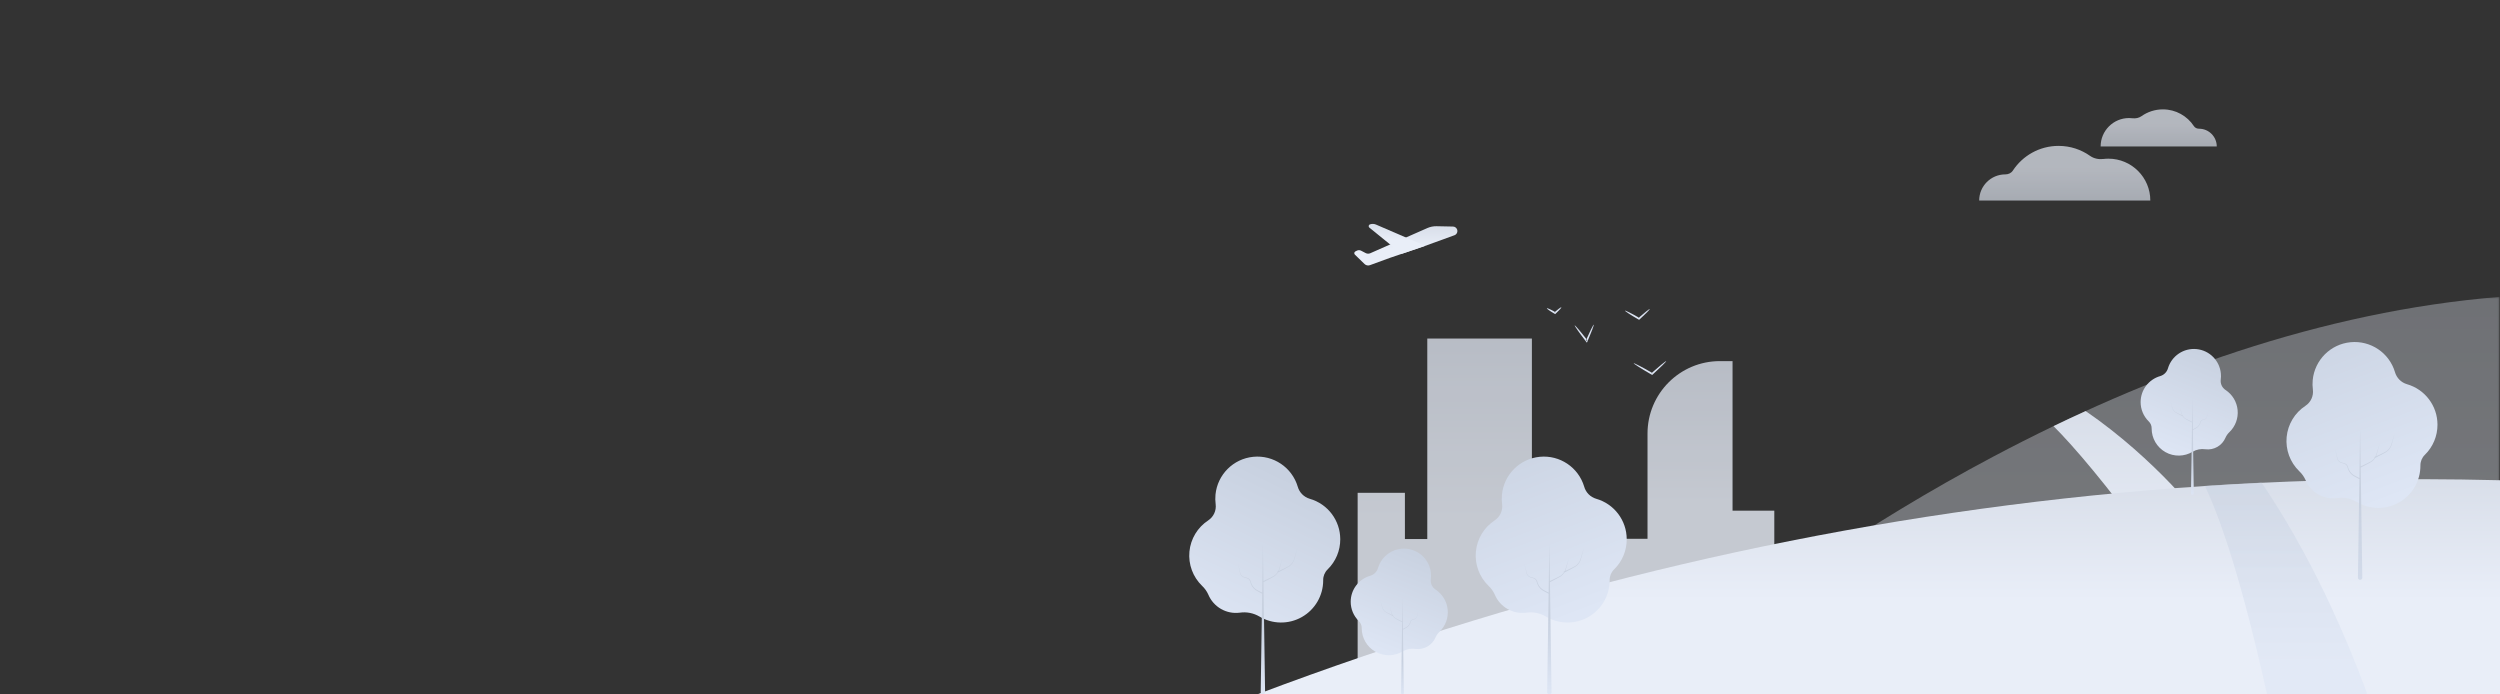 <?xml version="1.0" encoding="UTF-8"?>
<svg width="1440px" height="400px" viewBox="0 0 1440 400" version="1.1" xmlns="http://www.w3.org/2000/svg" xmlns:xlink="http://www.w3.org/1999/xlink">
    <rect x="0" y="0" width="1440" height="400" fill="#333333" stroke="none"/>
    <!-- Generator: Sketch 53.1 (72631) - https://sketchapp.com -->
    <title>skyline_1440_house</title>
    <desc>Created with Sketch.</desc>
    <defs>
        <path d="M383.027,0 C352.171,0 327.157,24.986 327.157,55.807 L327.157,55.807 L327.157,136.932 L291.023,100.838 L291.023,66.635 L208.346,66.635 L208.346,47.74 L163.059,47.74 L163.059,69.478 L126.55,69.478 L126.55,59.518 L99.971,59.518 L99.971,40.056 L52.389,40.056 L52.389,78.981 L40.432,78.981 L40.432,57.854 L1.717,57.854 L0.114,206 L425,206 L425,115.251 L392.776,115.251 L392.776,0 L383.027,0 Z" id="path-1"></path>
        <polygon id="path-3" points="40.112 0.234 40.112 115.587 27.219 115.587 27.219 88.984 0 88.984 0 195 307.942 195 307.942 182.143 289.507 182.143 289.507 157.808 244.166 157.808 244.166 130.017 209.181 130.017 209.181 57.609 168.48 57.609 168.48 141.085 130.79 141.085 130.79 171.429 100.348 171.429 100.348 0.234"></polygon>
        <linearGradient x1="50%" y1="100%" x2="50%" y2="-4.662%" id="linearGradient-5">
            <stop stop-color="#E9EEF8" offset="0%"></stop>
            <stop stop-color="#E9EEF8" offset="41.484%"></stop>
            <stop stop-color="#D7DDE8" offset="100%"></stop>
        </linearGradient>
        <linearGradient x1="50%" y1="100%" x2="50%" y2="-4.662%" id="linearGradient-6">
            <stop stop-color="#E9EEF8" offset="0%"></stop>
            <stop stop-color="#E9EEF8" offset="41.484%"></stop>
            <stop stop-color="#D7DDE8" offset="100%"></stop>
        </linearGradient>
        <polygon id="path-7" points="0.954 0.397 493.732 0.397 493.732 229 0.954 229"></polygon>
        <linearGradient x1="50%" y1="100%" x2="50%" y2="-4.662%" id="linearGradient-9">
            <stop stop-color="#E9EEF8" offset="0%"></stop>
            <stop stop-color="#E9EEF8" offset="41.484%"></stop>
            <stop stop-color="#D7DDE8" offset="100%"></stop>
        </linearGradient>
        <linearGradient x1="50%" y1="100%" x2="50%" y2="-4.662%" id="linearGradient-10">
            <stop stop-color="#E9EEF8" offset="0%"></stop>
            <stop stop-color="#E9EEF8" offset="41.484%"></stop>
            <stop stop-color="#D7DDE8" offset="100%"></stop>
        </linearGradient>
        <linearGradient x1="50%" y1="100%" x2="50%" y2="-4.662%" id="linearGradient-11">
            <stop stop-color="#E9EEF8" offset="0%"></stop>
            <stop stop-color="#E9EEF8" offset="41.484%"></stop>
            <stop stop-color="#D7DDE8" offset="100%"></stop>
        </linearGradient>
        <linearGradient x1="50%" y1="151.945%" x2="50%" y2="-4.662%" id="linearGradient-12">
            <stop stop-color="#DEE6F5" offset="0%"></stop>
            <stop stop-color="#DEE6F5" offset="41.484%"></stop>
            <stop stop-color="#C8D1E0" offset="100%"></stop>
        </linearGradient>
        <linearGradient x1="50%" y1="100%" x2="50%" y2="-4.662%" id="linearGradient-13">
            <stop stop-color="#E9EEF8" offset="0%"></stop>
            <stop stop-color="#E9EEF8" offset="41.484%"></stop>
            <stop stop-color="#D7DDE8" offset="100%"></stop>
        </linearGradient>
        <linearGradient x1="50%" y1="100%" x2="50%" y2="-4.662%" id="linearGradient-14">
            <stop stop-color="#E9EEF8" offset="0%"></stop>
            <stop stop-color="#E9EEF8" offset="41.484%"></stop>
            <stop stop-color="#D7DDE8" offset="100%"></stop>
        </linearGradient>
        <linearGradient x1="-18.977%" y1="167.72%" x2="50%" y2="7.067%" id="linearGradient-15">
            <stop stop-color="#DEE6F5" offset="0%"></stop>
            <stop stop-color="#DEE6F5" offset="41.484%"></stop>
            <stop stop-color="#C8D1E0" offset="100%"></stop>
        </linearGradient>
        <linearGradient x1="47.607%" y1="205.003%" x2="50%" y2="50%" id="linearGradient-16">
            <stop stop-color="#DEE6F5" offset="0%"></stop>
            <stop stop-color="#DEE6F5" offset="66.806%"></stop>
            <stop stop-color="#C8D1E0" offset="100%"></stop>
        </linearGradient>
        <linearGradient x1="85.174%" y1="183.317%" x2="15.165%" y2="-21.027%" id="linearGradient-17">
            <stop stop-color="#DEE6F5" offset="0%"></stop>
            <stop stop-color="#DEE6F5" offset="41.484%"></stop>
            <stop stop-color="#C8D1E0" offset="100%"></stop>
        </linearGradient>
        <linearGradient x1="50%" y1="135.321%" x2="50%" y2="50%" id="linearGradient-18">
            <stop stop-color="#DEE6F5" offset="0%"></stop>
            <stop stop-color="#DEE6F5" offset="41.484%"></stop>
            <stop stop-color="#C8D1E0" offset="100%"></stop>
        </linearGradient>
        <linearGradient x1="-10.133%" y1="163.224%" x2="50%" y2="-4.662%" id="linearGradient-19">
            <stop stop-color="#DEE6F5" offset="0%"></stop>
            <stop stop-color="#DEE6F5" offset="41.484%"></stop>
            <stop stop-color="#C8D1E0" offset="100%"></stop>
        </linearGradient>
        <linearGradient x1="50%" y1="129.443%" x2="50%" y2="65.873%" id="linearGradient-20">
            <stop stop-color="#DEE6F5" offset="0%"></stop>
            <stop stop-color="#DEE6F5" offset="41.484%"></stop>
            <stop stop-color="#C8D1E0" offset="100%"></stop>
        </linearGradient>
        <linearGradient x1="48.739%" y1="228.437%" x2="50%" y2="50%" id="linearGradient-21">
            <stop stop-color="#DEE6F5" offset="0%"></stop>
            <stop stop-color="#DEE6F5" offset="41.484%"></stop>
            <stop stop-color="#C8D1E0" offset="100%"></stop>
        </linearGradient>
        <linearGradient x1="50%" y1="100%" x2="50%" y2="-4.662%" id="linearGradient-22">
            <stop stop-color="#D7DDE8" offset="0%"></stop>
            <stop stop-color="#E9EEF8" offset="58.516%"></stop>
            <stop stop-color="#E9EEF8" offset="100%"></stop>
        </linearGradient>
        <linearGradient x1="50%" y1="100%" x2="50%" y2="-4.662%" id="linearGradient-23">
            <stop stop-color="#D7DDE8" offset="0%"></stop>
            <stop stop-color="#E9EEF8" offset="58.516%"></stop>
            <stop stop-color="#E9EEF8" offset="100%"></stop>
        </linearGradient>
        <linearGradient x1="50%" y1="99.459%" x2="50%" y2="-4.662%" id="linearGradient-24">
            <stop stop-color="#DEE6F5" offset="0%"></stop>
            <stop stop-color="#DEE6F5" offset="41.484%"></stop>
            <stop stop-color="#C8D1E0" offset="100%"></stop>
        </linearGradient>
        <linearGradient x1="50%" y1="100%" x2="50%" y2="-4.662%" id="linearGradient-25">
            <stop stop-color="#DEE6F5" offset="0.517%"></stop>
            <stop stop-color="#DEE6F5" offset="41.484%"></stop>
            <stop stop-color="#C8D1E0" offset="100%"></stop>
        </linearGradient>
        <linearGradient x1="50%" y1="100%" x2="50%" y2="-4.662%" id="linearGradient-26">
            <stop stop-color="#DEE6F5" offset="0.517%"></stop>
            <stop stop-color="#DEE6F5" offset="41.484%"></stop>
            <stop stop-color="#C8D1E0" offset="100%"></stop>
        </linearGradient>
        <linearGradient x1="50%" y1="100%" x2="50%" y2="-4.662%" id="linearGradient-27">
            <stop stop-color="#DEE6F5" offset="0.517%"></stop>
            <stop stop-color="#DEE6F5" offset="41.484%"></stop>
            <stop stop-color="#C8D1E0" offset="100%"></stop>
        </linearGradient>
    </defs>
    <g id="skyline_1440_house" stroke="none" stroke-width="1" fill="none" fill-rule="evenodd">
        <g id="Group-10" opacity="0.804" transform="translate(508, 115)">
            <g id="Group-3" transform="translate(97, 0)">
                <mask id="mask-2" fill="white">
                    <use xlink:href="#path-1"></use>
                </mask>
                <g id="Clip-2"></g>
            </g>
            <g id="Group-6" transform="translate(0, 29)">
                <mask id="mask-4" fill="white">
                    <use xlink:href="#path-3"></use>
                </mask>
                <g id="Clip-5"></g>
            </g>
            <polygon id="Fill-4" fill="url(#linearGradient-5)" points="314.119 80 314.119 195.491 301.224 195.491 301.224 168.857 274 168.857 274 275 374.367 275 374.367 80"></polygon>
            <path d="M482.672,93 C459.641,93 440.97,111.679 440.97,134.72 L440.97,195.367 L414,195.367 L414,247 L514,247 L514,179.158 L489.948,179.158 L489.948,93 L482.672,93 Z" id="Fill-1" fill="url(#linearGradient-6)"></path>
        </g>
        <g id="Group-10" transform="translate(724, 170)">
            <g id="Group-3" transform="translate(222, 0.603)">
                <mask id="mask-8" fill="white">
                    <use xlink:href="#path-7"></use>
                </mask>
                <g id="Clip-2"></g>
                <path d="M493.732,0.397 C391.502,8.761 292.186,44.667 202.067,92.434 C129.901,130.685 62.997,176.85 0.954,229 L493.732,229 L493.732,0.397 Z" id="Fill-1" fill="url(#linearGradient-9)" opacity="0.599" mask="url(#mask-8)"></path>
            </g>
            <path d="M514.97,144.155 C585.068,239.578 543.804,130.461 543.804,130.461 C546.704,130.817 517.235,94.083 477.338,66.777 C471.134,69.605 464.962,72.495 458.83,75.45 C471.028,87.685 488.876,108.634 514.97,144.155" id="Fill-4" fill="url(#linearGradient-10)"></path>
            <path d="M716,106.622 C686.504,105.882 656.979,105.792 627.495,106.406 C452.524,110.052 282.033,139.363 124.856,187.408 C82.137,200.468 40.521,214.706 0,230 L716,230 L716,106.622 Z" id="Fill-6" fill="url(#linearGradient-11)"></path>
            <path d="M546,109.872 C555.349,129.497 567.418,165.214 581.755,229.8 L639.547,229.8 C626.06,192.96 605.815,147.949 578.665,108 C567.755,108.527 556.866,109.151 546,109.872" id="Fill-8" fill="url(#linearGradient-12)" opacity="0.6"></path>
        </g>
        <g id="Group" transform="translate(780.063, 128.965)" fill-rule="nonzero">
            <path d="M59.24,3.232 C58.876,2.228 57.931,1.551 56.863,1.529 L47.418,1.336 C45.581,1.298 43.758,1.663 42.076,2.404 L9.212,16.897 C8.367,17.268 7.399,17.237 6.58,16.812 L3.885,15.41 C3.142,15.03 2.26,15.03 1.516,15.41 L0.626,15.859 C0.297,16.025 0.068,16.34 0.013,16.705 C-0.042,17.069 0.082,17.438 0.347,17.694 L5.922,23.114 C6.741,23.912 7.946,24.168 9.018,23.772 L20.74,19.49 L40.18,12.894 L57.669,6.546 C58.318,6.317 58.848,5.838 59.143,5.216 C59.438,4.594 59.473,3.88 59.24,3.232 L59.24,3.232 Z" id="Path" fill="url(#linearGradient-13)"></path>
            <path d="M40.856,12.631 L12.544,0.399 C11.422,-0.086 10.161,-0.13 9.008,0.275 L9.008,0.275 C8.638,0.407 8.368,0.729 8.301,1.117 C8.234,1.505 8.38,1.899 8.684,2.148 L27.31,17.237" id="Path" fill="url(#linearGradient-14)"></path>
        </g>
        <g id="Group-4-Copy" transform="translate(685, 263)" fill-rule="nonzero">
            <g id="Group-2-Copy">
                <path d="M69.384,24.288 C66.053,23.306 63.457,20.686 62.506,17.346 C59.199,6.217 48.469,-1.008 36.914,0.115 C25.358,1.237 16.22,10.392 15.117,21.949 C14.946,23.773 14.98,25.611 15.218,27.427 C15.685,31.096 14.024,34.71 10.937,36.745 C4.788,40.782 0.805,47.392 0.109,54.714 C-0.587,62.036 2.078,69.279 7.355,74.402 C8.891,75.834 10.124,77.559 10.983,79.475 C13.986,86.634 21.405,90.901 29.102,89.898 C33.002,89.326 36.98,90.099 40.381,92.089 C47.871,96.605 57.211,96.738 64.826,92.438 C72.442,88.139 77.152,80.072 77.155,71.327 C77.155,71.253 77.155,71.183 77.155,71.115 C77.136,68.803 78.064,66.584 79.723,64.974 C84.393,60.406 87.013,54.142 86.988,47.609 C86.987,36.776 79.802,27.257 69.384,24.288 Z" id="Path" fill="url(#linearGradient-15)"></path>
                <path d="M60.971,57.094 C60.731,57.851 60.529,58.644 60.262,59.383 C59.704,60.869 58.69,62.145 57.362,63.03 C56.68,63.443 55.973,63.811 55.244,64.134 L51.561,65.903 C51.672,65.666 51.782,65.438 51.865,65.191 C52.114,64.416 52.288,63.641 52.509,62.866 L53.752,58.225 L52.362,62.784 C52.123,63.541 51.92,64.334 51.653,65.073 C51.526,65.405 51.375,65.728 51.202,66.04 L50.871,66.195 C50.718,66.275 50.66,66.463 50.742,66.614 L50.797,66.678 C50.696,66.824 50.613,66.97 50.502,67.106 C50.012,67.721 49.428,68.257 48.771,68.693 C48.09,69.105 47.383,69.474 46.654,69.796 L42.741,71.684 L42.418,50 L42.004,78.34 L39.84,77.237 C38.932,76.828 38.105,76.26 37.401,75.559 C36.707,74.852 36.163,74.015 35.798,73.097 C35.596,72.632 35.522,72.185 35.338,71.647 C35.147,71.151 34.83,70.711 34.417,70.371 C33.998,70.044 33.505,69.822 32.981,69.723 C32.493,69.596 31.968,69.505 31.508,69.34 C30.558,68.996 29.812,68.251 29.473,67.307 C28.948,65.365 28.488,63.377 28,61.426 C28.442,63.404 28.847,65.383 29.326,67.362 C29.662,68.366 30.431,69.172 31.425,69.559 C31.931,69.742 32.41,69.842 32.907,69.988 C33.388,70.089 33.837,70.305 34.215,70.617 C34.586,70.925 34.868,71.325 35.034,71.775 C35.182,72.204 35.264,72.76 35.458,73.234 C35.818,74.217 36.372,75.119 37.087,75.888 C37.812,76.64 38.666,77.257 39.61,77.711 L41.995,78.979 L41.166,135.751 C41.166,136.441 41.731,137 42.428,137 C43.124,137 43.689,136.441 43.689,135.751 L42.768,72.322 L46.875,70.179 C47.609,69.824 48.319,69.422 49.002,68.976 C49.674,68.499 50.268,67.92 50.76,67.261 C50.889,67.097 50.981,66.906 51.092,66.733 L51.174,66.733 L55.465,64.489 C56.199,64.134 56.91,63.732 57.592,63.286 C58.942,62.328 59.956,60.976 60.492,59.419 C60.741,58.644 60.916,57.869 61.137,57.094 L62.38,52.453 L60.971,57.094 Z" id="Path" fill="url(#linearGradient-16)"></path>
            </g>
            <g id="Group-2-Copy-2" transform="translate(165, 0)">
                <path d="M69.384,24.288 C66.053,23.306 63.457,20.686 62.506,17.346 C59.199,6.217 48.469,-1.008 36.914,0.115 C25.358,1.237 16.22,10.392 15.117,21.949 C14.946,23.773 14.98,25.611 15.218,27.427 C15.685,31.096 14.024,34.71 10.937,36.745 C4.788,40.782 0.805,47.392 0.109,54.714 C-0.587,62.036 2.078,69.279 7.355,74.402 C8.891,75.834 10.124,77.559 10.983,79.475 C13.986,86.634 21.405,90.901 29.102,89.898 C33.002,89.326 36.98,90.099 40.381,92.089 C47.871,96.605 57.211,96.738 64.826,92.438 C72.442,88.139 77.152,80.072 77.155,71.327 C77.155,71.253 77.155,71.183 77.155,71.115 C77.136,68.803 78.064,66.584 79.723,64.974 C84.393,60.406 87.013,54.142 86.988,47.609 C86.987,36.776 79.802,27.257 69.384,24.288 Z" id="Path" fill="url(#linearGradient-17)"></path>
                <path d="M60.971,57.094 C60.731,57.851 60.529,58.644 60.262,59.383 C59.704,60.869 58.69,62.145 57.362,63.03 C56.68,63.443 55.973,63.811 55.244,64.134 L51.561,65.903 C51.672,65.666 51.782,65.438 51.865,65.191 C52.114,64.416 52.288,63.641 52.509,62.866 L53.752,58.225 L52.362,62.784 C52.123,63.541 51.92,64.334 51.653,65.073 C51.526,65.405 51.375,65.728 51.202,66.04 L50.871,66.195 L50.871,66.195 C50.718,66.275 50.66,66.463 50.742,66.614 L50.797,66.678 C50.696,66.824 50.613,66.97 50.502,67.106 C50.012,67.721 49.428,68.257 48.771,68.693 C48.09,69.105 47.383,69.474 46.654,69.796 L42.741,71.684 L42.418,50 L42.004,78.34 L39.84,77.237 C38.932,76.828 38.105,76.26 37.401,75.559 C36.707,74.852 36.163,74.015 35.798,73.097 C35.596,72.632 35.522,72.185 35.338,71.647 C35.147,71.151 34.83,70.711 34.417,70.371 C33.998,70.044 33.505,69.822 32.981,69.723 C32.493,69.596 31.968,69.505 31.508,69.34 C30.558,68.996 29.812,68.251 29.473,67.307 C28.948,65.365 28.488,63.377 28,61.426 C28.442,63.404 28.847,65.383 29.326,67.362 C29.662,68.366 30.431,69.172 31.425,69.559 C31.931,69.742 32.41,69.842 32.907,69.988 C33.388,70.089 33.837,70.305 34.215,70.617 C34.586,70.925 34.868,71.325 35.034,71.775 C35.182,72.204 35.264,72.76 35.458,73.234 C35.818,74.217 36.372,75.119 37.087,75.888 C37.812,76.64 38.666,77.257 39.61,77.711 L41.995,78.979 L41.166,135.751 C41.166,135.751 41.166,135.751 41.166,135.751 C41.166,136.441 41.731,137 42.428,137 C43.124,137 43.689,136.441 43.689,135.751 L42.768,72.322 L46.875,70.179 C47.609,69.824 48.319,69.422 49.002,68.976 C49.674,68.499 50.268,67.92 50.76,67.261 C50.889,67.097 50.981,66.906 51.092,66.733 L51.174,66.733 L55.465,64.489 C56.199,64.134 56.91,63.732 57.592,63.286 C58.942,62.328 59.956,60.976 60.492,59.419 C60.741,58.644 60.916,57.869 61.137,57.094 L62.38,52.453 L60.971,57.094 Z" id="Path" fill="url(#linearGradient-18)"></path>
            </g>
            <g id="Group-Copy-2" transform="translate(93, 53)">
                <path d="M11.325,15.613 C13.464,14.977 15.13,13.293 15.744,11.148 C17.874,3.992 24.777,-0.651 32.208,0.074 C39.639,0.8 45.514,6.689 46.22,14.122 C46.329,15.293 46.308,16.473 46.156,17.639 C45.856,20 46.928,22.326 48.918,23.633 C52.861,26.227 55.416,30.468 55.867,35.166 C56.318,39.865 54.616,44.514 51.238,47.811 C50.249,48.73 49.454,49.839 48.899,51.07 C46.978,55.68 42.203,58.428 37.252,57.773 C34.744,57.405 32.185,57.902 29.997,59.182 C25.181,62.087 19.173,62.174 14.274,59.409 C9.376,56.644 6.345,51.456 6.344,45.831 C6.344,45.782 6.344,45.736 6.344,45.693 C6.355,44.205 5.756,42.778 4.686,41.743 C1.687,38.816 -0.002,34.802 2.64246296e-06,30.612 C0.001,23.644 4.623,17.522 11.325,15.613 Z" id="Path" fill="url(#linearGradient-19)"></path>
                <path d="M17.893,32.6 C18.05,33.093 18.179,33.595 18.353,34.07 C18.708,35.019 19.352,35.836 20.195,36.407 C20.633,36.673 21.088,36.911 21.558,37.119 L23.905,38.251 C23.841,38.105 23.758,37.949 23.712,37.794 C23.546,37.292 23.436,36.799 23.298,36.297 L22.497,33.312 L23.417,36.27 C23.574,36.763 23.703,37.265 23.878,37.74 C23.961,37.953 24.06,38.16 24.172,38.36 L24.384,38.461 C24.432,38.486 24.468,38.529 24.483,38.58 C24.499,38.632 24.493,38.687 24.467,38.734 C24.531,38.826 24.587,38.926 24.651,39.008 C24.966,39.405 25.342,39.75 25.765,40.031 C26.204,40.297 26.659,40.534 27.128,40.743 L29.632,41.957 L29.835,28 L30.102,46.256 L31.492,45.544 C32.075,45.281 32.605,44.916 33.057,44.467 C33.504,44.011 33.855,43.471 34.088,42.879 C34.217,42.577 34.263,42.285 34.383,41.966 C34.51,41.644 34.72,41.361 34.991,41.144 C35.259,40.933 35.575,40.789 35.912,40.724 C36.225,40.642 36.565,40.578 36.832,40.478 C37.442,40.256 37.92,39.778 38.14,39.173 C38.471,37.922 38.775,36.644 39.06,35.385 C38.775,36.662 38.517,37.931 38.204,39.209 C37.99,39.855 37.498,40.373 36.86,40.624 C36.538,40.743 36.225,40.807 35.939,40.898 C35.631,40.962 35.344,41.1 35.101,41.299 C34.865,41.501 34.685,41.758 34.576,42.048 C34.484,42.322 34.429,42.678 34.309,42.961 C34.077,43.593 33.721,44.173 33.26,44.668 C32.795,45.153 32.246,45.552 31.639,45.845 L30.093,46.685 L30.627,83.197 C30.627,83.484 30.472,83.749 30.221,83.892 C29.971,84.036 29.662,84.036 29.411,83.892 C29.161,83.749 29.006,83.484 29.006,83.197 L29.605,42.358 L26.962,40.98 C26.488,40.751 26.03,40.492 25.59,40.204 C25.157,39.897 24.775,39.524 24.458,39.1 C24.375,38.99 24.31,38.871 24.246,38.762 L24.191,38.762 L21.429,37.32 C20.955,37.091 20.497,36.831 20.057,36.544 C19.197,35.923 18.553,35.052 18.215,34.052 C18.05,33.55 17.939,33.057 17.801,32.555 L17,29.57 L17.893,32.6 Z" id="Path" fill="url(#linearGradient-20)"></path>
            </g>
        </g>
        <g id="Group-4" transform="translate(1233, 197)" fill-rule="nonzero">
            <g id="Group-2-Copy-2" transform="translate(84, 0)">
                <path d="M69.384,24.288 C66.053,23.306 63.457,20.686 62.506,17.346 C59.199,6.217 48.469,-1.008 36.914,0.115 C25.358,1.237 16.22,10.392 15.117,21.949 C14.946,23.773 14.98,25.611 15.218,27.427 C15.685,31.096 14.024,34.71 10.937,36.745 C4.788,40.782 0.805,47.392 0.109,54.714 C-0.587,62.036 2.078,69.279 7.355,74.402 C8.891,75.834 10.124,77.559 10.983,79.475 C13.986,86.634 21.405,90.901 29.102,89.898 C33.002,89.326 36.98,90.099 40.381,92.089 C47.871,96.605 57.211,96.738 64.826,92.438 C72.442,88.139 77.152,80.072 77.155,71.327 C77.155,71.253 77.155,71.183 77.155,71.115 C77.136,68.803 78.064,66.584 79.723,64.974 C84.393,60.406 87.013,54.142 86.988,47.609 C86.987,36.776 79.802,27.257 69.384,24.288 Z" id="Path" fill="url(#linearGradient-17)"></path>
                <path d="M60.971,57.094 C60.731,57.851 60.529,58.644 60.262,59.383 C59.704,60.869 58.69,62.145 57.362,63.03 C56.68,63.443 55.973,63.811 55.244,64.134 L51.561,65.903 C51.672,65.666 51.782,65.438 51.865,65.191 C52.114,64.416 52.288,63.641 52.509,62.866 L53.752,58.225 L52.362,62.784 C52.123,63.541 51.92,64.334 51.653,65.073 C51.526,65.405 51.375,65.728 51.202,66.04 L50.871,66.195 L50.871,66.195 C50.718,66.275 50.66,66.463 50.742,66.614 L50.797,66.678 C50.696,66.824 50.613,66.97 50.502,67.106 C50.012,67.721 49.428,68.257 48.771,68.693 C48.09,69.105 47.383,69.474 46.654,69.796 L42.741,71.684 L42.418,50 L42.004,78.34 L39.84,77.237 C38.932,76.828 38.105,76.26 37.401,75.559 C36.707,74.852 36.163,74.015 35.798,73.097 C35.596,72.632 35.522,72.185 35.338,71.647 C35.147,71.151 34.83,70.711 34.417,70.371 C33.998,70.044 33.505,69.822 32.981,69.723 C32.493,69.596 31.968,69.505 31.508,69.34 C30.558,68.996 29.812,68.251 29.473,67.307 C28.948,65.365 28.488,63.377 28,61.426 C28.442,63.404 28.847,65.383 29.326,67.362 C29.662,68.366 30.431,69.172 31.425,69.559 C31.931,69.742 32.41,69.842 32.907,69.988 C33.388,70.089 33.837,70.305 34.215,70.617 C34.586,70.925 34.868,71.325 35.034,71.775 C35.182,72.204 35.264,72.76 35.458,73.234 C35.818,74.217 36.372,75.119 37.087,75.888 C37.812,76.64 38.666,77.257 39.61,77.711 L41.995,78.979 L41.166,135.751 C41.166,135.751 41.166,135.751 41.166,135.751 C41.166,136.441 41.731,137 42.428,137 C43.124,137 43.689,136.441 43.689,135.751 L42.768,72.322 L46.875,70.179 C47.609,69.824 48.319,69.422 49.002,68.976 C49.674,68.499 50.268,67.92 50.76,67.261 C50.889,67.097 50.981,66.906 51.092,66.733 L51.174,66.733 L55.465,64.489 C56.199,64.134 56.91,63.732 57.592,63.286 C58.942,62.328 59.956,60.976 60.492,59.419 C60.741,58.644 60.916,57.869 61.137,57.094 L62.38,52.453 L60.971,57.094 Z" id="Path" fill="url(#linearGradient-21)"></path>
            </g>
            <g id="Group-Copy-2" transform="translate(0, 4)">
                <path d="M11.325,15.613 C13.464,14.977 15.13,13.293 15.744,11.148 C17.874,3.992 24.777,-0.651 32.208,0.074 C39.639,0.8 45.514,6.689 46.22,14.122 C46.329,15.293 46.308,16.473 46.156,17.639 C45.856,20 46.928,22.326 48.918,23.633 C52.861,26.227 55.416,30.468 55.867,35.166 C56.318,39.865 54.616,44.514 51.238,47.811 C50.249,48.73 49.454,49.839 48.899,51.07 C46.978,55.68 42.203,58.428 37.252,57.773 C34.744,57.405 32.185,57.902 29.997,59.182 C25.181,62.087 19.173,62.174 14.274,59.409 C9.376,56.644 6.345,51.456 6.344,45.831 C6.344,45.782 6.344,45.736 6.344,45.693 C6.355,44.205 5.756,42.778 4.686,41.743 C1.687,38.816 -0.002,34.802 2.64246296e-06,30.612 C0.001,23.644 4.623,17.522 11.325,15.613 Z" id="Path" fill="url(#linearGradient-19)"></path>
                <path d="M17.893,32.6 C18.05,33.093 18.179,33.595 18.353,34.07 C18.708,35.019 19.352,35.836 20.195,36.407 C20.633,36.673 21.088,36.911 21.558,37.119 L23.905,38.251 C23.841,38.105 23.758,37.949 23.712,37.794 C23.546,37.292 23.436,36.799 23.298,36.297 L22.497,33.312 L23.417,36.27 C23.574,36.763 23.703,37.265 23.878,37.74 C23.961,37.953 24.06,38.16 24.172,38.36 L24.384,38.461 C24.432,38.486 24.468,38.529 24.483,38.58 C24.499,38.632 24.493,38.687 24.467,38.734 C24.531,38.826 24.587,38.926 24.651,39.008 C24.966,39.405 25.342,39.75 25.765,40.031 C26.204,40.297 26.659,40.534 27.128,40.743 L29.632,41.957 L29.835,28 L30.102,46.256 L31.492,45.544 C32.075,45.281 32.605,44.916 33.057,44.467 C33.504,44.011 33.855,43.471 34.088,42.879 C34.217,42.577 34.263,42.285 34.383,41.966 C34.51,41.644 34.72,41.361 34.991,41.144 C35.259,40.933 35.575,40.789 35.912,40.724 C36.225,40.642 36.565,40.578 36.832,40.478 C37.442,40.256 37.92,39.778 38.14,39.173 C38.471,37.922 38.775,36.644 39.06,35.385 C38.775,36.662 38.517,37.931 38.204,39.209 C37.99,39.855 37.498,40.373 36.86,40.624 C36.538,40.743 36.225,40.807 35.939,40.898 C35.631,40.962 35.344,41.1 35.101,41.299 C34.865,41.501 34.685,41.758 34.576,42.048 C34.484,42.322 34.429,42.678 34.309,42.961 C34.077,43.593 33.721,44.173 33.26,44.668 C32.795,45.153 32.246,45.552 31.639,45.845 L30.093,46.685 L30.627,83.197 C30.627,83.484 30.472,83.749 30.221,83.892 C29.971,84.036 29.662,84.036 29.411,83.892 C29.161,83.749 29.006,83.484 29.006,83.197 L29.605,42.358 L26.962,40.98 C26.488,40.751 26.03,40.492 25.59,40.204 C25.157,39.897 24.775,39.524 24.458,39.1 C24.375,38.99 24.31,38.871 24.246,38.762 L24.191,38.762 L21.429,37.32 C20.955,37.091 20.497,36.831 20.057,36.544 C19.197,35.923 18.553,35.052 18.215,34.052 C18.05,33.55 17.939,33.057 17.801,32.555 L17,29.57 L17.893,32.6 Z" id="Path" fill="url(#linearGradient-20)"></path>
            </g>
        </g>
        <g id="Group" transform="translate(1140, 63)" opacity="0.704">
            <path d="M74.462,28.397 C73.467,28.397 72.485,28.458 71.522,28.575 C68.829,28.904 66.074,28.337 63.857,26.773 C58.734,23.158 52.485,21.032 45.737,21.032 C34.713,21.032 25.017,26.699 19.392,35.278 C18.456,36.705 16.81,37.449 15.102,37.446 L15.073,37.446 C6.749,37.446 -1.17239551e-12,44.194 -1.17239551e-12,52.519 L14.25,52.519 L30.147,52.519 L50.341,52.519 L77.224,52.519 L98.584,52.519 C98.584,39.197 87.784,28.397 74.462,28.397" id="Fill-1" fill="url(#linearGradient-22)"></path>
            <path d="M86.33,4.997 C87.006,4.997 87.671,5.038 88.326,5.118 C90.152,5.341 92.022,4.957 93.526,3.895 C97.003,1.442 101.243,-1.3500312e-13 105.821,-1.3500312e-13 C113.301,-1.3500312e-13 119.881,3.845 123.697,9.666 C124.332,10.635 125.449,11.139 126.608,11.137 L126.627,11.137 C132.276,11.137 136.855,15.716 136.855,21.365 L127.186,21.365 L116.4,21.365 L102.697,21.365 L84.456,21.365 L69.963,21.365 C69.963,12.325 77.291,4.997 86.33,4.997" id="Fill-4" fill="url(#linearGradient-23)"></path>
        </g>
        <g id="Group-9" transform="translate(891, 177)">
            <path d="M68.727,31.01 C68.914,31.217 65.466,34.624 60.935,38.723 L60.655,38.976 L60.327,38.787 C60.153,38.688 59.966,38.58 59.779,38.472 C54.236,35.274 49.86,32.481 50.003,32.232 C50.148,31.982 54.756,34.372 60.299,37.57 C60.487,37.678 60.673,37.786 60.846,37.886 L60.239,37.95 C64.79,33.874 68.541,30.804 68.727,31.01" id="Fill-1" fill="url(#linearGradient-24)"></path>
            <path d="M8.329,0.022 C8.515,0.229 7.067,1.837 5.058,3.665 L4.781,3.918 L4.451,3.729 C4.374,3.684 4.291,3.637 4.207,3.589 C1.744,2.168 -0.137,0.814 0.008,0.565 C0.151,0.316 2.265,1.266 4.727,2.687 C4.81,2.735 4.893,2.784 4.971,2.828 L4.363,2.892 C6.392,1.086 8.143,-0.184 8.329,0.022" id="Fill-3" fill="url(#linearGradient-25)"></path>
            <path d="M59.252,1.013 C59.438,1.219 56.851,3.853 53.405,6.974 L53.126,7.227 L52.798,7.037 C52.665,6.961 52.523,6.88 52.381,6.798 C48.163,4.365 44.861,2.191 45.005,1.942 C45.149,1.693 48.684,3.462 52.901,5.896 C53.044,5.978 53.186,6.06 53.317,6.137 L52.71,6.2 C56.176,3.102 59.065,0.806 59.252,1.013" id="Fill-5" fill="url(#linearGradient-26)"></path>
            <path d="M27.003,10.002 C27.259,10.113 25.666,14.346 23.409,19.571 L23.061,20.379 L22.522,19.682 C22.413,19.543 22.298,19.395 22.182,19.244 C18.547,14.54 15.785,10.585 16.013,10.409 C16.24,10.233 19.371,13.903 23.006,18.607 C23.122,18.758 23.237,18.907 23.344,19.046 L22.456,19.156 C24.738,13.942 26.748,9.891 27.003,10.002" id="Fill-7" fill="url(#linearGradient-27)"></path>
        </g>
    </g>
</svg>